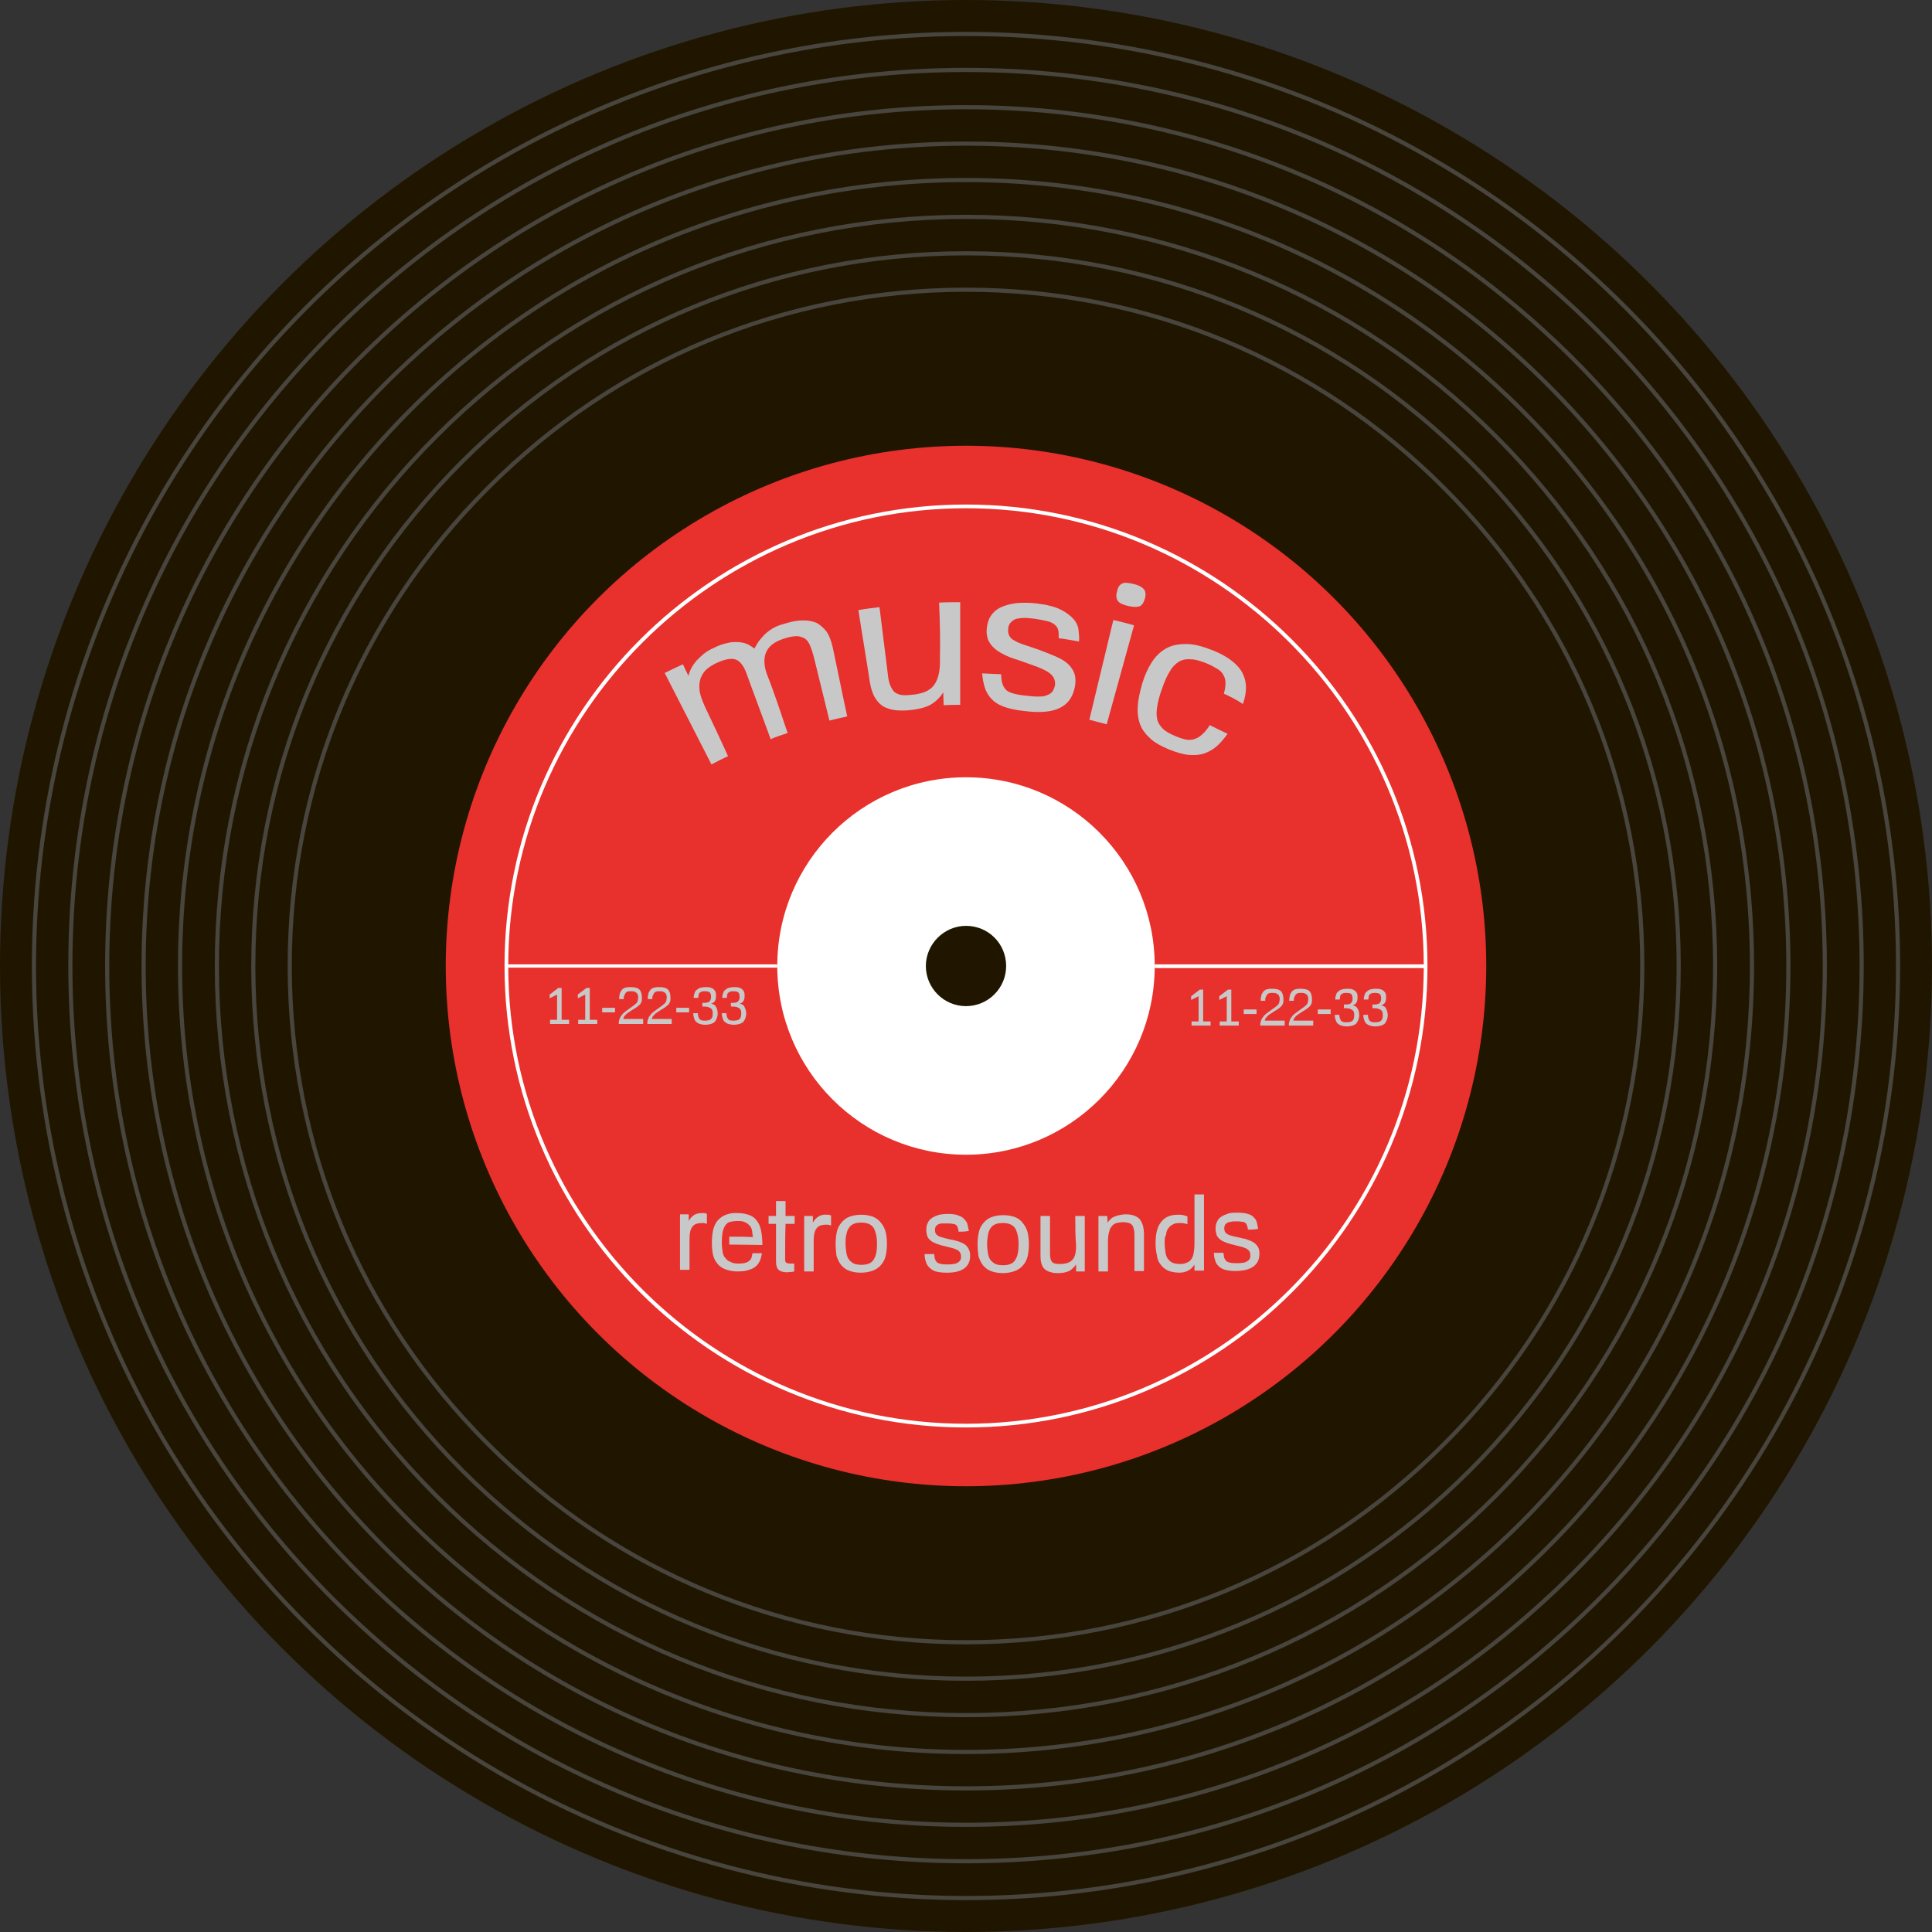 <?xml version="1.0" encoding="utf-8"?>
<!-- Generator: Adobe Illustrator 27.9.0, SVG Export Plug-In . SVG Version: 6.00 Build 0)  -->
<svg version="1.1" id="Laag_1" xmlns="http://www.w3.org/2000/svg" xmlns:xlink="http://www.w3.org/1999/xlink" x="0px" y="0px"
	 viewBox="0 0 466.8 466.8" style="enable-background:new 0 0 466.8 466.8;" xml:space="preserve">
<rect x="0" y="0" width="466.8" height="466.8" fill="#333333" stroke="none"/>
<style type="text/css">
	.st0{fill:#201600;}
	.st1{fill:none;stroke:#48443E;stroke-miterlimit:10;}
	.st2{fill:#E8302C;}
	.st3{fill:#FFFFFF;}
	.st4{fill:#C9C8C8;}
</style>
<g>
	<g>
		<circle class="st0" cx="233.4" cy="233.4" r="233.4"/>
		<g>
			<circle class="st1" cx="233.4" cy="233.4" r="225.2"/>
			<path class="st1" d="M233.4,449.7c-57.8,0-112.1-22.5-153-63.4c-40.9-40.9-63.4-95.2-63.4-153c0-57.8,22.5-112.1,63.4-153
				c40.9-40.9,95.2-63.4,153-63.4s112.1,22.5,153,63.4c40.9,40.9,63.4,95.2,63.4,153s-22.5,112.1-63.4,153
				C345.5,427.2,291.2,449.7,233.4,449.7z"/>
			<path class="st1" d="M233.4,440.9c-55.4,0-107.5-21.6-146.7-60.8c-39.2-39.2-60.8-91.3-60.8-146.7c0-55.4,21.6-107.5,60.8-146.7
				c39.2-39.2,91.3-60.8,146.7-60.8s107.5,21.6,146.7,60.8c39.2,39.2,60.8,91.3,60.8,146.7c0,55.4-21.6,107.5-60.8,146.7
				C340.9,419.3,288.8,440.9,233.4,440.9z"/>
			<path class="st1" d="M233.4,432.1c-53.1,0-103-20.7-140.5-58.2c-37.5-37.5-58.2-87.4-58.2-140.5c0-53.1,20.7-103,58.2-140.5
				c37.5-37.5,87.4-58.2,140.5-58.2c53.1,0,103,20.7,140.5,58.2c37.5,37.5,58.2,87.4,58.2,140.5c0,53.1-20.7,103-58.2,140.5
				C336.4,411.4,286.5,432.1,233.4,432.1z"/>
			<path class="st1" d="M233.4,423.3c-50.7,0-98.4-19.8-134.3-55.6c-35.9-35.9-55.6-83.5-55.6-134.3S63.3,135,99.1,99.1
				c35.9-35.9,83.5-55.6,134.3-55.6c50.7,0,98.4,19.7,134.3,55.6c35.9,35.9,55.6,83.5,55.6,134.3s-19.8,98.4-55.6,134.3
				C331.8,403.5,284.1,423.3,233.4,423.3z"/>
			<path class="st1" d="M233.4,414.4c-48.4,0-93.8-18.8-128-53c-34.2-34.2-53-79.7-53-128s18.8-93.8,53-128
				c34.2-34.2,79.7-53,128-53s93.8,18.8,128,53c34.2,34.2,53,79.7,53,128c0,48.4-18.8,93.8-53,128
				C327.2,395.6,281.8,414.4,233.4,414.4z"/>
			<path class="st1" d="M233.4,405.6c-46,0-89.3-17.9-121.8-50.4c-32.5-32.5-50.4-75.8-50.4-121.8c0-46,17.9-89.3,50.4-121.8
				c32.5-32.5,75.8-50.4,121.8-50.4c46,0,89.3,17.9,121.8,50.4c32.5,32.5,50.4,75.8,50.4,121.8c0,46-17.9,89.3-50.4,121.8
				C322.7,387.7,279.4,405.6,233.4,405.6z"/>
			<path class="st1" d="M233.4,396.8c-43.6,0-84.7-17-115.5-47.9C87,318.1,70,277,70,233.4c0-43.6,17-84.7,47.9-115.5
				C148.7,87,189.8,70,233.4,70c43.6,0,84.7,17,115.5,47.9c30.9,30.9,47.9,71.9,47.9,115.5c0,43.6-17,84.7-47.9,115.5
				C318.1,379.8,277,396.8,233.4,396.8z"/>
		</g>
		<circle class="st2" cx="233.4" cy="233.4" r="125.7"/>
		<circle class="st3" cx="233.4" cy="233.4" r="45.6"/>
		<path class="st0" d="M243.1,233.4c0,5.4-4.4,9.7-9.7,9.7c-5.4,0-9.7-4.4-9.7-9.7s4.4-9.7,9.7-9.7
			C238.8,223.7,243.1,228,243.1,233.4z"/>
		<path class="st3" d="M233.4,121.9c-61.5,0-111.5,50-111.5,111.5c0,61.5,50,111.5,111.5,111.5c61.5,0,111.5-50,111.5-111.5
			C344.9,171.9,294.9,121.9,233.4,121.9z M233.4,344c-60.8,0-110.4-49.4-110.6-110.2h65V233h-65c0.2-60.8,49.8-110.2,110.6-110.2
			S343.8,172.2,344,233h-65v0.9h65C343.8,294.6,294.2,344,233.4,344z"/>
		<g>
			<path class="st4" d="M190.3,177.1c-1.4,0.5-2.8,0.9-4.1,1.5c-1.9-5.3-3.9-10.5-5.8-15.8c-0.6-1.7-1.4-2.8-2.3-3.3
				c-0.9-0.5-2.4-0.4-4.3,0.4c-1,0.4-1.9,0.9-2.7,1.5c-0.8,0.6-1.3,1.3-1.7,2.2c-0.4,0.9-0.5,1.9-0.4,3c0.1,1.2,0.6,2.5,1.3,4.1
				c1.9,4,3.8,8,5.6,12c-1.3,0.6-2.7,1.3-4,2c-3.8-7.4-7.5-14.7-11.3-22.1c1.4-0.7,2.9-1.4,4.4-2.1c0.4,0.9,0.9,1.8,1.3,2.8
				c0.2-0.6,0.4-1.2,0.7-1.8c0.3-0.6,0.8-1.3,1.3-1.9c0.6-0.6,1.3-1.3,2.1-1.9c0.8-0.6,1.9-1.1,3-1.6c1.1-0.5,2.2-0.7,3.1-0.9
				c0.9-0.1,1.8-0.1,2.5,0c0.7,0.1,1.4,0.3,1.9,0.6c0.5,0.3,1,0.6,1.4,0.9c0.4-0.8,0.8-1.5,1.3-2.1c0.5-0.6,1-1.2,1.6-1.7
				c0.6-0.5,1.3-1,2.1-1.4c0.8-0.4,1.8-0.7,2.9-1c1.4-0.4,2.7-0.6,3.9-0.6c1.2,0,2.3,0.2,3.2,0.6c0.9,0.5,1.7,1.2,2.4,2.1
				c0.7,1,1.1,2.2,1.5,3.8c1.2,5.6,2.3,11.2,3.5,16.7c-1.4,0.3-2.8,0.6-4.3,1c-1.3-5.2-2.5-10.3-3.8-15.5c-0.3-1.1-0.6-2-0.9-2.7
				c-0.3-0.7-0.7-1.2-1.2-1.6c-0.5-0.3-1.1-0.5-1.8-0.6c-0.7,0-1.6,0.1-2.6,0.4c-2.6,0.7-4.2,1.8-4.9,3.3c-0.7,1.4-0.7,3.3,0.1,5.5
				C187.2,167.7,188.7,172.4,190.3,177.1z"/>
			<path class="st4" d="M226.9,145.6c1.7-0.1,3.4-0.1,5.1-0.1c0,8.3,0,16.5,0,24.8c-1.3,0-2.7,0-4,0.1c0-1-0.1-2.1-0.1-3.1
				c-0.9,1.4-2,2.4-3.3,3.1c-1.2,0.6-2.9,1-4.9,1.2c-1.2,0.1-2.3,0.1-3.3,0c-1-0.1-1.9-0.4-2.8-0.8c-0.8-0.5-1.5-1.1-2.1-2.1
				c-0.6-0.9-1-2.1-1.3-3.7c-0.9-5.9-1.9-11.7-2.8-17.6c1.7-0.3,3.4-0.5,5.1-0.7c0.7,5.4,1.3,10.7,2,16.1c0.1,1.1,0.3,2.1,0.6,2.8
				c0.3,0.7,0.6,1.2,1,1.6c0.4,0.3,1,0.6,1.6,0.7c0.6,0.1,1.4,0.1,2.3,0c2.8-0.2,4.7-1,5.7-2.4c1-1.4,1.5-3.5,1.4-6.4
				C227.2,154.6,227.1,150.1,226.9,145.6z"/>
			<path class="st4" d="M255.8,154.2c0-0.8,0-1.4-0.1-1.9c-0.1-0.5-0.4-1-0.8-1.3c-0.4-0.4-1-0.7-1.8-0.9c-0.8-0.2-1.8-0.4-3.1-0.6
				c-0.9-0.1-1.7-0.2-2.4-0.2c-0.7,0-1.4,0.1-2,0.2c-0.6,0.2-1,0.5-1.4,0.9c-0.4,0.4-0.6,1-0.6,1.6c-0.1,1,0.2,1.8,0.9,2.4
				c0.7,0.5,1.9,1.1,3.6,1.6c1.5,0.5,3,1,4.5,1.6c1.3,0.5,2.5,1,3.5,1.5c1,0.5,1.8,1.1,2.4,1.8c0.6,0.7,1,1.4,1.2,2.2
				c0.2,0.8,0.2,1.8,0,2.9c-1,5-5,6.7-12.1,5.8c-2.1-0.2-3.9-0.6-5.2-1.1c-1.3-0.5-2.3-1.2-3-2c-0.7-0.8-1.2-1.7-1.5-2.7
				c-0.3-1-0.5-2.1-0.6-3.3c1.5,0.1,3.1,0.1,4.6,0.2c0,0.9,0.1,1.7,0.3,2.3c0.2,0.6,0.5,1.1,0.9,1.5c0.4,0.4,1.1,0.7,1.9,0.9
				c0.8,0.2,1.8,0.4,3.1,0.5c0.9,0.1,1.7,0.2,2.5,0.2c0.8,0,1.5,0,2-0.2c0.6-0.2,1.1-0.4,1.5-0.8c0.4-0.4,0.6-1,0.8-1.7
				c0.1-0.9-0.1-1.7-0.7-2.4c-0.6-0.7-1.8-1.4-3.6-2.1c-1.6-0.6-3.2-1.1-4.8-1.7c-1.4-0.4-2.6-0.9-3.5-1.4c-1-0.5-1.7-1-2.3-1.6
				c-0.6-0.6-1-1.2-1.3-1.9c-0.2-0.7-0.4-1.5-0.3-2.4c0.1-1.3,0.4-2.4,1-3.3c0.6-0.9,1.4-1.6,2.5-2.1c1.1-0.5,2.3-0.8,3.8-1
				c1.5-0.1,3.1-0.1,4.8,0.1c2.5,0.3,4.4,0.8,5.8,1.5c1.4,0.7,2.4,1.5,3.1,2.3c0.7,0.8,1.1,1.7,1.2,2.7c0.1,0.9,0.2,1.8,0.1,2.7
				C259,154.7,257.4,154.4,255.8,154.2z"/>
			<path class="st4" d="M269.9,142.9c0.2-1,0.6-1.6,1.2-1.9c0.6-0.3,1.5-0.2,2.8,0.1c1.3,0.3,2.1,0.8,2.5,1.3
				c0.4,0.5,0.5,1.3,0.2,2.3c-0.3,1-0.7,1.6-1.3,1.8c-0.6,0.2-1.5,0.2-2.8-0.1c-1.2-0.3-2.1-0.7-2.4-1.2
				C269.7,144.6,269.6,143.8,269.9,142.9z M263.2,173.9c1.9-8,3.9-16.1,5.8-24.1c1.7,0.4,3.4,0.8,5,1.3c-2.2,8-4.4,16-6.6,23.9
				C266,174.6,264.6,174.3,263.2,173.9z"/>
			<path class="st4" d="M295.7,167.6c0.3-1,0.4-1.9,0.4-2.6c0-0.7-0.2-1.4-0.5-1.9c-0.3-0.6-0.8-1.1-1.5-1.5
				c-0.7-0.4-1.5-0.9-2.5-1.3c-1.5-0.6-2.8-1-3.9-1c-1.1-0.1-2.1,0.1-2.9,0.6c-0.8,0.5-1.6,1.3-2.2,2.4c-0.7,1.1-1.3,2.5-1.9,4.3
				c-0.6,1.6-0.9,2.9-1.1,4.1c-0.2,1.2-0.2,2.2,0,3.1c0.2,0.9,0.7,1.6,1.4,2.3c0.7,0.7,1.7,1.2,3.1,1.8c0.9,0.4,1.7,0.6,2.4,0.8
				c0.7,0.1,1.4,0.1,2-0.1c0.6-0.2,1.3-0.5,1.9-1.1c0.6-0.5,1.3-1.3,1.9-2.3c1.4,0.7,2.8,1.4,4.3,2.1c-0.8,1.1-1.6,2.1-2.5,2.9
				c-0.9,0.8-1.9,1.4-3,1.8c-1.1,0.4-2.4,0.5-3.8,0.4c-1.4-0.1-3-0.6-4.8-1.3c-1.9-0.8-3.4-1.6-4.5-2.6c-1.1-1-2-2.1-2.5-3.4
				c-0.5-1.3-0.7-2.8-0.6-4.4c0.1-1.7,0.5-3.5,1.1-5.6c0.6-2,1.4-3.7,2.3-5.1c0.9-1.4,2-2.5,3.4-3.3c1.4-0.8,3-1.1,4.9-1.1
				c1.9,0,4.1,0.6,6.6,1.6c3.7,1.5,6.1,3.5,7.1,5.6c1,2.1,1,4.5,0,7.3C298.7,169,297.2,168.3,295.7,167.6z"/>
		</g>
		<g>
			<path class="st4" d="M134.6,246.4v-6.1l-1.8,0.9v-0.9l2.1-1.6h0.8v7.7h1.8v1h-4.6v-1H134.6z"/>
			<path class="st4" d="M141.4,246.4v-6.1l-1.8,0.9v-0.9l2.1-1.6h0.8v7.7h1.8v1h-4.6v-1H141.4z"/>
			<path class="st4" d="M145.5,244.6v-1.1h3.1v1.1H145.5z"/>
			<path class="st4" d="M155.4,246.4v1h-5.9c0-0.3,0-0.6,0.1-0.9c0.1-0.3,0.2-0.6,0.3-0.8c0.2-0.3,0.4-0.5,0.6-0.8
				c0.3-0.3,0.6-0.5,1-0.8l1.1-0.8c0.3-0.2,0.6-0.4,0.8-0.6c0.2-0.2,0.4-0.3,0.5-0.5c0.1-0.2,0.2-0.3,0.2-0.5c0-0.2,0.1-0.4,0.1-0.6
				c0-0.3,0-0.5-0.1-0.7c-0.1-0.2-0.1-0.4-0.3-0.5c-0.1-0.1-0.3-0.2-0.5-0.3c-0.2-0.1-0.5-0.1-0.8-0.1c-0.4,0-0.7,0-0.9,0.1
				c-0.2,0.1-0.4,0.2-0.5,0.4c-0.1,0.2-0.2,0.4-0.3,0.6c-0.1,0.2-0.1,0.5-0.1,0.8h-1.1c0-0.6,0.1-1.1,0.2-1.5
				c0.2-0.4,0.4-0.7,0.6-0.9c0.3-0.2,0.6-0.4,0.9-0.4c0.3-0.1,0.7-0.1,1.1-0.1c1,0,1.7,0.2,2.1,0.6c0.4,0.4,0.6,1.1,0.6,2
				c0,0.4,0,0.7-0.1,0.9c-0.1,0.3-0.2,0.5-0.4,0.7c-0.2,0.2-0.4,0.4-0.7,0.6c-0.3,0.2-0.7,0.5-1.1,0.7l-0.9,0.6
				c-0.3,0.2-0.5,0.3-0.6,0.5c-0.2,0.1-0.3,0.3-0.4,0.4c-0.1,0.1-0.2,0.2-0.2,0.4c-0.1,0.1-0.1,0.2-0.1,0.3H155.4z"/>
			<path class="st4" d="M162.3,246.4v1h-5.9c0-0.3,0-0.6,0.1-0.9c0.1-0.3,0.2-0.6,0.3-0.8c0.2-0.3,0.4-0.5,0.6-0.8
				c0.3-0.3,0.6-0.5,1-0.8l1.1-0.8c0.3-0.2,0.6-0.4,0.8-0.6c0.2-0.2,0.4-0.3,0.5-0.5c0.1-0.2,0.2-0.3,0.2-0.5c0-0.2,0.1-0.4,0.1-0.6
				c0-0.3,0-0.5-0.1-0.7c-0.1-0.2-0.1-0.4-0.3-0.5c-0.1-0.1-0.3-0.2-0.5-0.3c-0.2-0.1-0.5-0.1-0.8-0.1c-0.4,0-0.7,0-0.9,0.1
				c-0.2,0.1-0.4,0.2-0.5,0.4c-0.1,0.2-0.2,0.4-0.3,0.6c-0.1,0.2-0.1,0.5-0.1,0.8h-1.1c0-0.6,0.1-1.1,0.2-1.5
				c0.2-0.4,0.4-0.7,0.6-0.9c0.3-0.2,0.6-0.4,0.9-0.4c0.3-0.1,0.7-0.1,1.1-0.1c1,0,1.7,0.2,2.1,0.6c0.4,0.4,0.6,1.1,0.6,2
				c0,0.4,0,0.7-0.1,0.9c-0.1,0.3-0.2,0.5-0.4,0.7c-0.2,0.2-0.4,0.4-0.7,0.6c-0.3,0.2-0.7,0.5-1.1,0.7l-0.9,0.6
				c-0.3,0.2-0.5,0.3-0.6,0.5c-0.2,0.1-0.3,0.3-0.4,0.4c-0.1,0.1-0.2,0.2-0.2,0.4c-0.1,0.1-0.1,0.2-0.1,0.3H162.3z"/>
			<path class="st4" d="M163.4,244.6v-1.1h3.1v1.1H163.4z"/>
			<path class="st4" d="M173.4,244.9c0,0.4-0.1,0.8-0.2,1.1c-0.1,0.3-0.3,0.6-0.5,0.9c-0.2,0.2-0.6,0.4-0.9,0.5
				c-0.4,0.1-0.9,0.2-1.4,0.2c-0.5,0-1-0.1-1.3-0.2c-0.4-0.1-0.6-0.3-0.9-0.5c-0.2-0.2-0.4-0.5-0.5-0.9c-0.1-0.3-0.2-0.7-0.2-1.2
				h1.1c0,0.3,0.1,0.6,0.1,0.8c0.1,0.2,0.2,0.4,0.3,0.6c0.1,0.1,0.3,0.3,0.5,0.3c0.2,0.1,0.5,0.1,0.8,0.1c0.7,0,1.2-0.1,1.5-0.4
				c0.3-0.3,0.4-0.7,0.4-1.3c0-0.3,0-0.6-0.1-0.8c-0.1-0.2-0.2-0.4-0.4-0.5c-0.2-0.1-0.4-0.2-0.6-0.3c-0.2,0-0.5-0.1-0.8-0.1h-0.6
				v-0.9h0.6c0.2,0,0.4,0,0.6-0.1c0.2,0,0.3-0.1,0.5-0.2c0.1-0.1,0.2-0.3,0.3-0.5c0.1-0.2,0.1-0.4,0.1-0.7c0-0.4-0.1-0.8-0.3-1
				c-0.2-0.2-0.6-0.3-1.2-0.3c-0.3,0-0.6,0-0.8,0.1c-0.2,0.1-0.4,0.2-0.5,0.3c-0.1,0.1-0.2,0.3-0.2,0.5c0,0.2-0.1,0.5-0.1,0.7h-1.1
				c0-0.4,0.1-0.8,0.2-1.1s0.2-0.6,0.5-0.8c0.2-0.2,0.5-0.4,0.8-0.5c0.3-0.1,0.8-0.2,1.3-0.2c0.5,0,0.9,0,1.2,0.1
				c0.3,0.1,0.6,0.2,0.8,0.4c0.2,0.2,0.4,0.4,0.5,0.7c0.1,0.3,0.1,0.6,0.1,1c0,0.5-0.1,0.9-0.3,1.2c-0.2,0.3-0.5,0.5-0.9,0.6
				c0.5,0.1,0.9,0.3,1.1,0.6C173.3,243.8,173.4,244.2,173.4,244.9z"/>
			<path class="st4" d="M180.3,244.9c0,0.4-0.1,0.8-0.2,1.1c-0.1,0.3-0.3,0.6-0.5,0.9c-0.2,0.2-0.6,0.4-0.9,0.5
				c-0.4,0.1-0.9,0.2-1.4,0.2c-0.5,0-1-0.1-1.3-0.2c-0.4-0.1-0.6-0.3-0.9-0.5c-0.2-0.2-0.4-0.5-0.5-0.9c-0.1-0.3-0.2-0.7-0.2-1.2
				h1.1c0,0.3,0.1,0.6,0.1,0.8c0.1,0.2,0.2,0.4,0.3,0.6c0.1,0.1,0.3,0.3,0.5,0.3c0.2,0.1,0.5,0.1,0.8,0.1c0.7,0,1.2-0.1,1.5-0.4
				c0.3-0.3,0.4-0.7,0.4-1.3c0-0.3,0-0.6-0.1-0.8c-0.1-0.2-0.2-0.4-0.4-0.5c-0.2-0.1-0.4-0.2-0.6-0.3c-0.2,0-0.5-0.1-0.8-0.1h-0.6
				v-0.9h0.6c0.2,0,0.4,0,0.6-0.1c0.2,0,0.3-0.1,0.5-0.2c0.1-0.1,0.2-0.3,0.3-0.5c0.1-0.2,0.1-0.4,0.1-0.7c0-0.4-0.1-0.8-0.3-1
				c-0.2-0.2-0.6-0.3-1.2-0.3c-0.3,0-0.6,0-0.8,0.1c-0.2,0.1-0.4,0.2-0.5,0.3c-0.1,0.1-0.2,0.3-0.2,0.5c0,0.2-0.1,0.5-0.1,0.7h-1.1
				c0-0.4,0.1-0.8,0.2-1.1s0.2-0.6,0.5-0.8c0.2-0.2,0.5-0.4,0.8-0.5c0.3-0.1,0.8-0.2,1.3-0.2c0.5,0,0.9,0,1.2,0.1
				c0.3,0.1,0.6,0.2,0.8,0.4c0.2,0.2,0.4,0.4,0.5,0.7c0.1,0.3,0.1,0.6,0.1,1c0,0.5-0.1,0.9-0.3,1.2c-0.2,0.3-0.5,0.5-0.9,0.6
				c0.5,0.1,0.9,0.3,1.1,0.6C180.1,243.8,180.3,244.2,180.3,244.9z"/>
		</g>
		<g>
			<path class="st4" d="M289.6,246.8v-6.1l-1.8,0.9v-0.9l2.1-1.6h0.8v7.7h1.8v1h-4.6v-1H289.6z"/>
			<path class="st4" d="M296.4,246.8v-6.1l-1.8,0.9v-0.9l2.1-1.6h0.8v7.7h1.8v1h-4.6v-1H296.4z"/>
			<path class="st4" d="M300.5,245v-1.1h3.1v1.1H300.5z"/>
			<path class="st4" d="M310.4,246.8v1h-5.9c0-0.3,0-0.6,0.1-0.9c0.1-0.3,0.2-0.6,0.3-0.8c0.2-0.3,0.4-0.5,0.6-0.8
				c0.3-0.3,0.6-0.5,1-0.8l1.1-0.8c0.3-0.2,0.6-0.4,0.8-0.6c0.2-0.2,0.4-0.3,0.5-0.5c0.1-0.2,0.2-0.3,0.2-0.5c0-0.2,0.1-0.4,0.1-0.6
				c0-0.3,0-0.5-0.1-0.7c-0.1-0.2-0.1-0.4-0.3-0.5c-0.1-0.1-0.3-0.2-0.5-0.3c-0.2-0.1-0.5-0.1-0.8-0.1c-0.4,0-0.7,0-0.9,0.1
				c-0.2,0.1-0.4,0.2-0.5,0.4c-0.1,0.2-0.2,0.4-0.3,0.6c-0.1,0.2-0.1,0.5-0.1,0.8h-1.1c0-0.6,0.1-1.1,0.2-1.5
				c0.2-0.4,0.4-0.7,0.6-0.9c0.3-0.2,0.6-0.4,0.9-0.4c0.3-0.1,0.7-0.1,1.1-0.1c1,0,1.7,0.2,2.1,0.6c0.4,0.4,0.6,1.1,0.6,2
				c0,0.4,0,0.7-0.1,0.9c-0.1,0.3-0.2,0.5-0.4,0.7c-0.2,0.2-0.4,0.4-0.7,0.6c-0.3,0.2-0.7,0.5-1.1,0.7l-0.9,0.6
				c-0.3,0.2-0.5,0.3-0.6,0.5c-0.2,0.1-0.3,0.3-0.4,0.4c-0.1,0.1-0.2,0.2-0.2,0.4c-0.1,0.1-0.1,0.2-0.1,0.3H310.4z"/>
			<path class="st4" d="M317.3,246.8v1h-5.9c0-0.3,0-0.6,0.1-0.9c0.1-0.3,0.2-0.6,0.3-0.8c0.2-0.3,0.4-0.5,0.6-0.8
				c0.3-0.3,0.6-0.5,1-0.8l1.1-0.8c0.3-0.2,0.6-0.4,0.8-0.6c0.2-0.2,0.4-0.3,0.5-0.5c0.1-0.2,0.2-0.3,0.2-0.5c0-0.2,0.1-0.4,0.1-0.6
				c0-0.3,0-0.5-0.1-0.7c-0.1-0.2-0.1-0.4-0.3-0.5c-0.1-0.1-0.3-0.2-0.5-0.3c-0.2-0.1-0.5-0.1-0.8-0.1c-0.4,0-0.7,0-0.9,0.1
				c-0.2,0.1-0.4,0.2-0.5,0.4c-0.1,0.2-0.2,0.4-0.3,0.6c-0.1,0.2-0.1,0.5-0.1,0.8h-1.1c0-0.6,0.1-1.1,0.2-1.5
				c0.2-0.4,0.4-0.7,0.6-0.9c0.3-0.2,0.6-0.4,0.9-0.4c0.3-0.1,0.7-0.1,1.1-0.1c1,0,1.7,0.2,2.1,0.6c0.4,0.4,0.6,1.1,0.6,2
				c0,0.4,0,0.7-0.1,0.9c-0.1,0.3-0.2,0.5-0.4,0.7c-0.2,0.2-0.4,0.4-0.7,0.6c-0.3,0.2-0.7,0.5-1.1,0.7l-0.9,0.6
				c-0.3,0.2-0.5,0.3-0.6,0.5c-0.2,0.1-0.3,0.3-0.4,0.4c-0.1,0.1-0.2,0.2-0.2,0.4c-0.1,0.1-0.1,0.2-0.1,0.3H317.3z"/>
			<path class="st4" d="M318.4,245v-1.1h3.1v1.1H318.4z"/>
			<path class="st4" d="M328.4,245.3c0,0.4-0.1,0.8-0.2,1.1c-0.1,0.3-0.3,0.6-0.5,0.9c-0.2,0.2-0.6,0.4-0.9,0.5
				c-0.4,0.1-0.9,0.2-1.4,0.2c-0.5,0-1-0.1-1.3-0.2c-0.4-0.1-0.6-0.3-0.9-0.5c-0.2-0.2-0.4-0.5-0.5-0.9c-0.1-0.3-0.2-0.7-0.2-1.2
				h1.1c0,0.3,0.1,0.6,0.1,0.8c0.1,0.2,0.2,0.4,0.3,0.6c0.1,0.1,0.3,0.3,0.5,0.3c0.2,0.1,0.5,0.1,0.8,0.1c0.7,0,1.2-0.1,1.5-0.4
				c0.3-0.3,0.4-0.7,0.4-1.3c0-0.3,0-0.6-0.1-0.8c-0.1-0.2-0.2-0.4-0.4-0.5c-0.2-0.1-0.4-0.2-0.6-0.3c-0.2,0-0.5-0.1-0.8-0.1h-0.6
				v-0.9h0.6c0.2,0,0.4,0,0.6-0.1c0.2,0,0.3-0.1,0.5-0.2c0.1-0.1,0.2-0.3,0.3-0.5c0.1-0.2,0.1-0.4,0.1-0.7c0-0.4-0.1-0.8-0.3-1
				c-0.2-0.2-0.6-0.3-1.2-0.3c-0.3,0-0.6,0-0.8,0.1c-0.2,0.1-0.4,0.2-0.5,0.3c-0.1,0.1-0.2,0.3-0.2,0.5c0,0.2-0.1,0.5-0.1,0.7h-1.1
				c0-0.4,0.1-0.8,0.2-1.1c0.1-0.3,0.2-0.6,0.5-0.8c0.2-0.2,0.5-0.4,0.8-0.5c0.3-0.1,0.8-0.2,1.3-0.2c0.5,0,0.9,0,1.2,0.1
				c0.3,0.1,0.6,0.2,0.8,0.4c0.2,0.2,0.4,0.4,0.5,0.7c0.1,0.3,0.1,0.6,0.1,1c0,0.5-0.1,0.9-0.3,1.2c-0.2,0.3-0.5,0.5-0.9,0.6
				c0.5,0.1,0.9,0.3,1.1,0.6C328.3,244.1,328.4,244.6,328.4,245.3z"/>
			<path class="st4" d="M335.3,245.3c0,0.4-0.1,0.8-0.2,1.1c-0.1,0.3-0.3,0.6-0.5,0.9c-0.2,0.2-0.6,0.4-0.9,0.5
				c-0.4,0.1-0.9,0.2-1.4,0.2c-0.5,0-1-0.1-1.3-0.2c-0.4-0.1-0.6-0.3-0.9-0.5c-0.2-0.2-0.4-0.5-0.5-0.9c-0.1-0.3-0.2-0.7-0.2-1.2
				h1.1c0,0.3,0.1,0.6,0.1,0.8c0.1,0.2,0.2,0.4,0.3,0.6c0.1,0.1,0.3,0.3,0.5,0.3c0.2,0.1,0.5,0.1,0.8,0.1c0.7,0,1.2-0.1,1.5-0.4
				c0.3-0.3,0.4-0.7,0.4-1.3c0-0.3,0-0.6-0.1-0.8c-0.1-0.2-0.2-0.4-0.4-0.5c-0.2-0.1-0.4-0.2-0.6-0.3c-0.2,0-0.5-0.1-0.8-0.1h-0.6
				v-0.9h0.6c0.2,0,0.4,0,0.6-0.1c0.2,0,0.3-0.1,0.5-0.2c0.1-0.1,0.2-0.3,0.3-0.5c0.1-0.2,0.1-0.4,0.1-0.7c0-0.4-0.1-0.8-0.3-1
				c-0.2-0.2-0.6-0.3-1.2-0.3c-0.3,0-0.6,0-0.8,0.1c-0.2,0.1-0.4,0.2-0.5,0.3c-0.1,0.1-0.2,0.3-0.2,0.5c0,0.2-0.1,0.5-0.1,0.7h-1.1
				c0-0.4,0.1-0.8,0.2-1.1c0.1-0.3,0.2-0.6,0.5-0.8c0.2-0.2,0.5-0.4,0.8-0.5c0.3-0.1,0.8-0.2,1.3-0.2c0.5,0,0.9,0,1.2,0.1
				c0.3,0.1,0.6,0.2,0.8,0.4c0.2,0.2,0.4,0.4,0.5,0.7c0.1,0.3,0.1,0.6,0.1,1c0,0.5-0.1,0.9-0.3,1.2c-0.2,0.3-0.5,0.5-0.9,0.6
				c0.5,0.1,0.9,0.3,1.1,0.6C335.1,244.1,335.3,244.6,335.3,245.3z"/>
		</g>
		<g>
			<g>
				<path class="st4" d="M166.4,295c0.4-0.7,0.9-1.2,1.4-1.5c0.5-0.3,1.2-0.4,2-0.4c0.2,0,0.3,0,0.4,0c0.1,0,0.2,0,0.3,0.1
					c0.1,0,0.2,0,0.3,0.1c0,0.8,0,1.6,0,2.4c-0.1,0-0.2-0.1-0.3-0.1c-0.1,0-0.2,0-0.4-0.1c-0.2,0-0.3,0-0.5,0
					c-1.1,0-1.9,0.3-2.3,0.9c-0.5,0.6-0.7,1.6-0.7,2.9c0,2.5,0,5,0,7.5c-0.8,0-1.5,0-2.3,0c0-4.5,0-8.9,0-13.4c0.7,0,1.4,0,2.1,0
					C166.4,294,166.4,294.5,166.4,295z"/>
				<path class="st4" d="M178.4,305.3c1,0,1.8-0.1,2.4-0.5c0.6-0.3,0.9-1,1-2c0.8,0,1.5,0,2.3,0c-0.1,0.5-0.2,1-0.4,1.6
					c-0.2,0.5-0.5,1-0.9,1.4c-0.4,0.4-1,0.8-1.8,1c-0.7,0.3-1.7,0.4-2.8,0.4c-1.1,0-2.1-0.2-2.9-0.5c-0.8-0.3-1.4-0.7-1.9-1.3
					c-0.5-0.6-0.9-1.3-1.1-2.1c-0.2-0.9-0.3-1.9-0.3-3c0-1.1,0.1-2.2,0.3-3.1c0.2-0.9,0.6-1.7,1.1-2.3c0.5-0.6,1.2-1.1,2-1.4
					c0.8-0.3,1.8-0.5,2.9-0.4c1.1,0,2,0.2,2.8,0.5c0.8,0.3,1.4,0.8,1.8,1.4c0.5,0.6,0.8,1.4,1,2.4c0.2,1,0.3,2.1,0.3,3.4
					c-2.7,0-5.3-0.1-8-0.1c0-0.6,0-1.3,0-1.9c1.9,0,3.8,0,5.7,0.1c-0.1-0.6-0.1-1.1-0.2-1.6c-0.1-0.5-0.3-0.9-0.6-1.2
					c-0.3-0.3-0.6-0.6-1.1-0.8c-0.4-0.2-1-0.3-1.7-0.3c-0.7,0-1.3,0.1-1.8,0.2c-0.5,0.1-0.9,0.4-1.2,0.8c-0.3,0.4-0.5,0.9-0.7,1.6
					c-0.1,0.7-0.2,1.5-0.2,2.6c0,0.9,0.1,1.7,0.2,2.3c0.1,0.6,0.3,1.1,0.7,1.5c0.3,0.4,0.7,0.7,1.2,0.9
					C177,305.2,177.7,305.3,178.4,305.3z"/>
				<path class="st4" d="M189.7,304.3c0,0.4,0.1,0.7,0.3,0.8c0.2,0.1,0.5,0.2,1,0.2c0.1,0,0.2,0,0.3,0c0.1,0,0.2,0,0.3,0
					c0.1,0,0.2,0,0.3,0c0,0.6,0,1.3,0,1.9c-0.2,0-0.3,0.1-0.5,0.1c-0.3,0-0.8,0.1-1.3,0.1c-0.5,0-1-0.1-1.3-0.2
					c-0.3-0.1-0.6-0.3-0.8-0.5c-0.2-0.2-0.3-0.6-0.4-0.9c-0.1-0.4-0.1-0.8-0.1-1.4c0-2.9,0-5.8,0-8.7c-0.6,0-1.2,0-1.8,0
					c0-0.6,0-1.3,0-1.9c0.6,0,1.2,0,1.8,0c0-1.2,0-2.4,0-3.6c0.8,0,1.5,0,2.3,0c0,1.2,0,2.4,0,3.6c0.7,0,1.5,0,2.2,0
					c0,0.6,0,1.3,0,1.9c-0.7,0-1.5,0-2.2,0C189.7,298.5,189.7,301.4,189.7,304.3z"/>
				<path class="st4" d="M196.4,295.4c0.4-0.7,0.9-1.2,1.4-1.5c0.5-0.3,1.2-0.5,2-0.4c0.2,0,0.3,0,0.4,0c0.1,0,0.2,0,0.3,0.1
					c0.1,0,0.2,0,0.3,0.1c0,0.8,0,1.6,0,2.4c-0.1,0-0.2-0.1-0.3-0.1c-0.1,0-0.2,0-0.4-0.1c-0.2,0-0.3,0-0.5,0
					c-1.1,0-1.9,0.3-2.3,0.9c-0.5,0.6-0.7,1.6-0.7,2.9c0,2.5,0,5,0,7.5c-0.8,0-1.5,0-2.3,0c0-4.5,0-8.9,0-13.4c0.7,0,1.4,0,2.1,0
					C196.4,294.3,196.4,294.9,196.4,295.4z"/>
				<path class="st4" d="M201.9,300.5c0-1.1,0.1-2,0.3-2.9c0.2-0.9,0.6-1.6,1.1-2.2c0.5-0.6,1.1-1.1,1.9-1.4
					c0.8-0.3,1.7-0.5,2.9-0.5c1.2,0,2.1,0.2,2.9,0.5c0.8,0.4,1.4,0.8,1.9,1.5c0.5,0.6,0.9,1.4,1.1,2.2c0.2,0.9,0.3,1.8,0.3,2.8
					c0,1.1-0.1,2-0.3,2.9c-0.2,0.9-0.6,1.6-1.1,2.2c-0.5,0.6-1.2,1.1-2,1.4c-0.8,0.3-1.8,0.5-2.9,0.5c-1.2,0-2.1-0.2-2.9-0.5
					c-0.8-0.3-1.4-0.8-1.9-1.4c-0.5-0.6-0.8-1.4-1.1-2.2C202,302.5,201.9,301.5,201.9,300.5z M204.3,300.5c0,0.8,0.1,1.5,0.2,2.2
					c0.1,0.6,0.3,1.2,0.6,1.6c0.3,0.4,0.7,0.7,1.2,1c0.5,0.2,1.1,0.3,1.8,0.3c1.5,0,2.5-0.4,3-1.3c0.6-0.9,0.8-2.1,0.8-3.8
					c0-1.6-0.3-2.9-0.8-3.8c-0.6-0.9-1.6-1.3-3-1.3c-0.7,0-1.4,0.1-1.8,0.3c-0.5,0.2-0.9,0.5-1.2,1c-0.3,0.4-0.5,1-0.6,1.6
					C204.3,298.9,204.3,299.7,204.3,300.5z"/>
				<path class="st4" d="M231.6,297.6c0-0.4-0.1-0.7-0.2-1c-0.1-0.3-0.2-0.5-0.4-0.6c-0.2-0.2-0.5-0.3-0.9-0.3
					c-0.4-0.1-0.8-0.1-1.4-0.1c-0.4,0-0.8,0-1.1,0c-0.3,0-0.6,0.1-0.9,0.2c-0.2,0.1-0.4,0.3-0.6,0.5c-0.1,0.2-0.2,0.5-0.2,0.9
					c0,0.6,0.2,1,0.5,1.2c0.3,0.3,0.9,0.5,1.7,0.7c0.7,0.2,1.5,0.4,2.2,0.5c0.7,0.2,1.2,0.3,1.7,0.5c0.5,0.2,0.9,0.4,1.3,0.7
					c0.3,0.3,0.6,0.6,0.8,1.1c0.2,0.4,0.3,0.9,0.3,1.5c0,2.7-1.9,4.1-5.6,4.1c-1.1,0-2-0.1-2.7-0.3c-0.7-0.2-1.2-0.6-1.6-1
					c-0.4-0.4-0.7-0.9-0.8-1.4c-0.2-0.5-0.3-1.1-0.3-1.8c0.8,0,1.5,0,2.3,0c0.1,0.5,0.1,0.9,0.2,1.2c0.1,0.3,0.3,0.6,0.5,0.8
					c0.2,0.2,0.6,0.3,1,0.4c0.4,0.1,0.9,0.1,1.6,0.1c0.5,0,0.9,0,1.3-0.1c0.4,0,0.7-0.1,1-0.3c0.3-0.1,0.5-0.3,0.7-0.6
					c0.2-0.2,0.2-0.6,0.2-1c0-0.5-0.2-0.9-0.5-1.2c-0.3-0.3-1-0.6-1.8-0.8c-0.8-0.2-1.6-0.4-2.4-0.6c-0.7-0.2-1.3-0.4-1.7-0.6
					c-0.5-0.2-0.9-0.5-1.2-0.8c-0.3-0.3-0.5-0.6-0.6-1c-0.1-0.4-0.2-0.8-0.2-1.3c0-0.7,0.1-1.3,0.4-1.8c0.2-0.5,0.6-0.9,1.1-1.2
					c0.5-0.3,1-0.5,1.6-0.7c0.6-0.1,1.3-0.2,2.1-0.2c1.1,0,2,0.1,2.6,0.4c0.7,0.2,1.2,0.6,1.5,1c0.4,0.4,0.6,0.8,0.7,1.3
					c0.1,0.5,0.2,1,0.3,1.4C233.1,297.6,232.3,297.6,231.6,297.6z"/>
				<path class="st4" d="M236.2,300.6c0-1.1,0.1-2,0.3-2.9c0.2-0.9,0.6-1.6,1.1-2.2c0.5-0.6,1.1-1.1,1.9-1.4
					c0.8-0.3,1.7-0.5,2.9-0.5c1.2,0,2.1,0.2,2.9,0.5c0.8,0.3,1.4,0.8,1.9,1.5c0.5,0.6,0.9,1.4,1.1,2.2c0.2,0.9,0.3,1.8,0.3,2.8
					c0,1.1-0.1,2-0.3,2.9c-0.2,0.9-0.6,1.6-1.1,2.2c-0.5,0.6-1.2,1.1-2,1.4c-0.8,0.3-1.8,0.5-2.9,0.5c-1.2,0-2.1-0.2-2.9-0.5
					c-0.8-0.3-1.4-0.8-1.9-1.4c-0.5-0.6-0.8-1.4-1.1-2.2C236.3,302.6,236.2,301.7,236.2,300.6z M238.5,300.6c0,0.8,0.1,1.5,0.2,2.2
					c0.1,0.6,0.3,1.2,0.6,1.6c0.3,0.4,0.7,0.7,1.2,1c0.5,0.2,1.1,0.3,1.8,0.3c1.5,0,2.5-0.4,3-1.3c0.6-0.9,0.8-2.1,0.8-3.8
					c0-1.6-0.3-2.9-0.8-3.8c-0.6-0.9-1.6-1.3-3-1.3c-0.7,0-1.4,0.1-1.8,0.3c-0.5,0.2-0.9,0.5-1.2,1c-0.3,0.4-0.5,1-0.6,1.6
					C238.6,299,238.5,299.8,238.5,300.6z"/>
				<path class="st4" d="M259.8,293.8c0.8,0,1.5,0,2.3,0c0,4.5,0,8.9,0,13.4c-0.7,0-1.4,0-2.1,0c0-0.6,0-1.1,0-1.7
					c-0.5,0.7-1.1,1.3-1.7,1.6c-0.7,0.3-1.5,0.5-2.6,0.5c-0.6,0-1.2,0-1.7-0.2c-0.5-0.1-1-0.3-1.4-0.6c-0.4-0.3-0.7-0.7-0.9-1.3
					c-0.2-0.5-0.3-1.2-0.3-2.1c0-3.2,0-6.4,0-9.6c0.8,0,1.5,0,2.3,0c0,2.9,0,5.8,0,8.7c0,0.6,0,1.1,0.1,1.5c0.1,0.4,0.2,0.7,0.4,0.9
					c0.2,0.2,0.5,0.4,0.8,0.4c0.3,0.1,0.7,0.1,1.2,0.1c1.4,0,2.4-0.4,3-1.1c0.6-0.7,0.8-1.9,0.8-3.4
					C259.8,298.7,259.8,296.3,259.8,293.8z"/>
				<path class="st4" d="M267.6,295.4c0.2-0.3,0.4-0.5,0.7-0.8c0.2-0.2,0.5-0.5,0.9-0.6c0.4-0.2,0.8-0.3,1.2-0.4
					c0.5-0.1,1-0.2,1.6-0.2c1.5,0,2.6,0.4,3.3,1.1c0.7,0.8,1.1,2,1.1,3.8c0,2.9,0,5.9,0,8.8c-0.8,0-1.5,0-2.3,0c0-2.7,0-5.5,0-8.2
					c0-0.7,0-1.2-0.1-1.7c-0.1-0.5-0.2-0.8-0.4-1.1c-0.2-0.3-0.5-0.5-0.8-0.6c-0.4-0.1-0.9-0.2-1.5-0.2c-0.5,0-1,0.1-1.5,0.2
					c-0.4,0.1-0.8,0.3-1.1,0.7c-0.3,0.3-0.6,0.8-0.7,1.4c-0.2,0.6-0.3,1.4-0.3,2.3c0,2.4,0,4.9,0,7.3c-0.8,0-1.5,0-2.3,0
					c0-4.5,0-8.9,0-13.4c0.7,0,1.4,0,2.1,0C267.6,294.3,267.6,294.9,267.6,295.4z"/>
				<path class="st4" d="M281.4,300.2c0,0.9,0.1,1.7,0.2,2.4c0.1,0.7,0.3,1.2,0.6,1.6c0.3,0.4,0.7,0.7,1.1,0.9
					c0.5,0.2,1.1,0.3,1.8,0.3c0.6,0,1.2-0.1,1.6-0.3c0.5-0.2,0.8-0.4,1.1-0.8c0.3-0.4,0.5-0.9,0.6-1.5c0.1-0.6,0.2-1.4,0.2-2.4
					c0-3.9,0-7.9,0-11.8c0.8,0,1.5,0,2.3,0c0,6.1,0,12.3,0,18.4c-0.8,0-1.5,0-2.3,0c0-0.5,0-1,0-1.5c-0.2,0.4-0.5,0.7-0.8,1
					c-0.3,0.3-0.6,0.4-0.9,0.6c-0.3,0.1-0.6,0.2-0.9,0.3c-0.3,0-0.6,0.1-0.9,0.1c-1.2,0-2.2-0.2-2.9-0.5c-0.8-0.4-1.4-0.9-1.8-1.5
					c-0.5-0.6-0.8-1.4-0.9-2.3c-0.2-0.9-0.3-1.8-0.3-2.8c0-2.2,0.4-4,1.3-5.1c0.9-1.2,2.2-1.8,4.1-1.8c0.5,0,0.9,0,1.3,0.1
					c0.4,0.1,0.7,0.2,1,0.3c0,0.6,0,1.3,0,1.9c-0.5-0.2-1.1-0.3-1.8-0.3c-0.8,0-1.4,0.1-1.8,0.4c-0.5,0.2-0.8,0.6-1.1,1
					c-0.3,0.4-0.4,0.9-0.5,1.6C281.4,298.8,281.4,299.4,281.4,300.2z"/>
				<path class="st4" d="M301.5,297.1c0-0.4-0.1-0.7-0.2-1c-0.1-0.3-0.2-0.5-0.4-0.6c-0.2-0.2-0.5-0.3-0.9-0.3
					c-0.4-0.1-0.8-0.1-1.4-0.1c-0.4,0-0.8,0-1.1,0.1c-0.3,0-0.6,0.1-0.9,0.2c-0.2,0.1-0.4,0.3-0.6,0.5c-0.1,0.2-0.2,0.5-0.2,0.9
					c0,0.6,0.2,1,0.5,1.2c0.3,0.3,0.9,0.5,1.7,0.7c0.7,0.2,1.5,0.3,2.2,0.5c0.7,0.1,1.2,0.3,1.7,0.5c0.5,0.2,0.9,0.4,1.3,0.7
					c0.3,0.3,0.6,0.6,0.8,1c0.2,0.4,0.3,0.9,0.3,1.5c0,2.7-1.9,4.1-5.6,4.2c-1.1,0-2-0.1-2.7-0.3c-0.7-0.2-1.2-0.5-1.6-0.9
					c-0.4-0.4-0.7-0.9-0.8-1.4c-0.2-0.5-0.3-1.1-0.3-1.8c0.8,0,1.5,0,2.3,0c0.1,0.5,0.1,0.9,0.2,1.2c0.1,0.3,0.3,0.6,0.5,0.8
					c0.2,0.2,0.6,0.3,1,0.4c0.4,0.1,0.9,0.1,1.6,0.1c0.5,0,0.9,0,1.3-0.1c0.4,0,0.7-0.1,1-0.3c0.3-0.1,0.5-0.3,0.7-0.6
					c0.2-0.2,0.2-0.6,0.2-1c0-0.5-0.2-0.9-0.5-1.2c-0.3-0.3-1-0.6-1.8-0.8c-0.8-0.2-1.6-0.4-2.4-0.6c-0.7-0.2-1.3-0.4-1.7-0.6
					c-0.5-0.2-0.9-0.5-1.2-0.8c-0.3-0.3-0.5-0.6-0.6-1c-0.1-0.4-0.2-0.8-0.2-1.3c0-0.7,0.1-1.3,0.4-1.8c0.2-0.5,0.6-0.9,1.1-1.2
					c0.5-0.3,1-0.5,1.6-0.7c0.6-0.2,1.3-0.2,2.1-0.2c1.1,0,2,0.1,2.6,0.3c0.7,0.2,1.2,0.5,1.5,0.9c0.4,0.4,0.6,0.8,0.7,1.3
					c0.1,0.5,0.2,1,0.3,1.4C303.1,297.1,302.3,297.1,301.5,297.1z"/>
			</g>
		</g>
	</g>
</g>
</svg>
